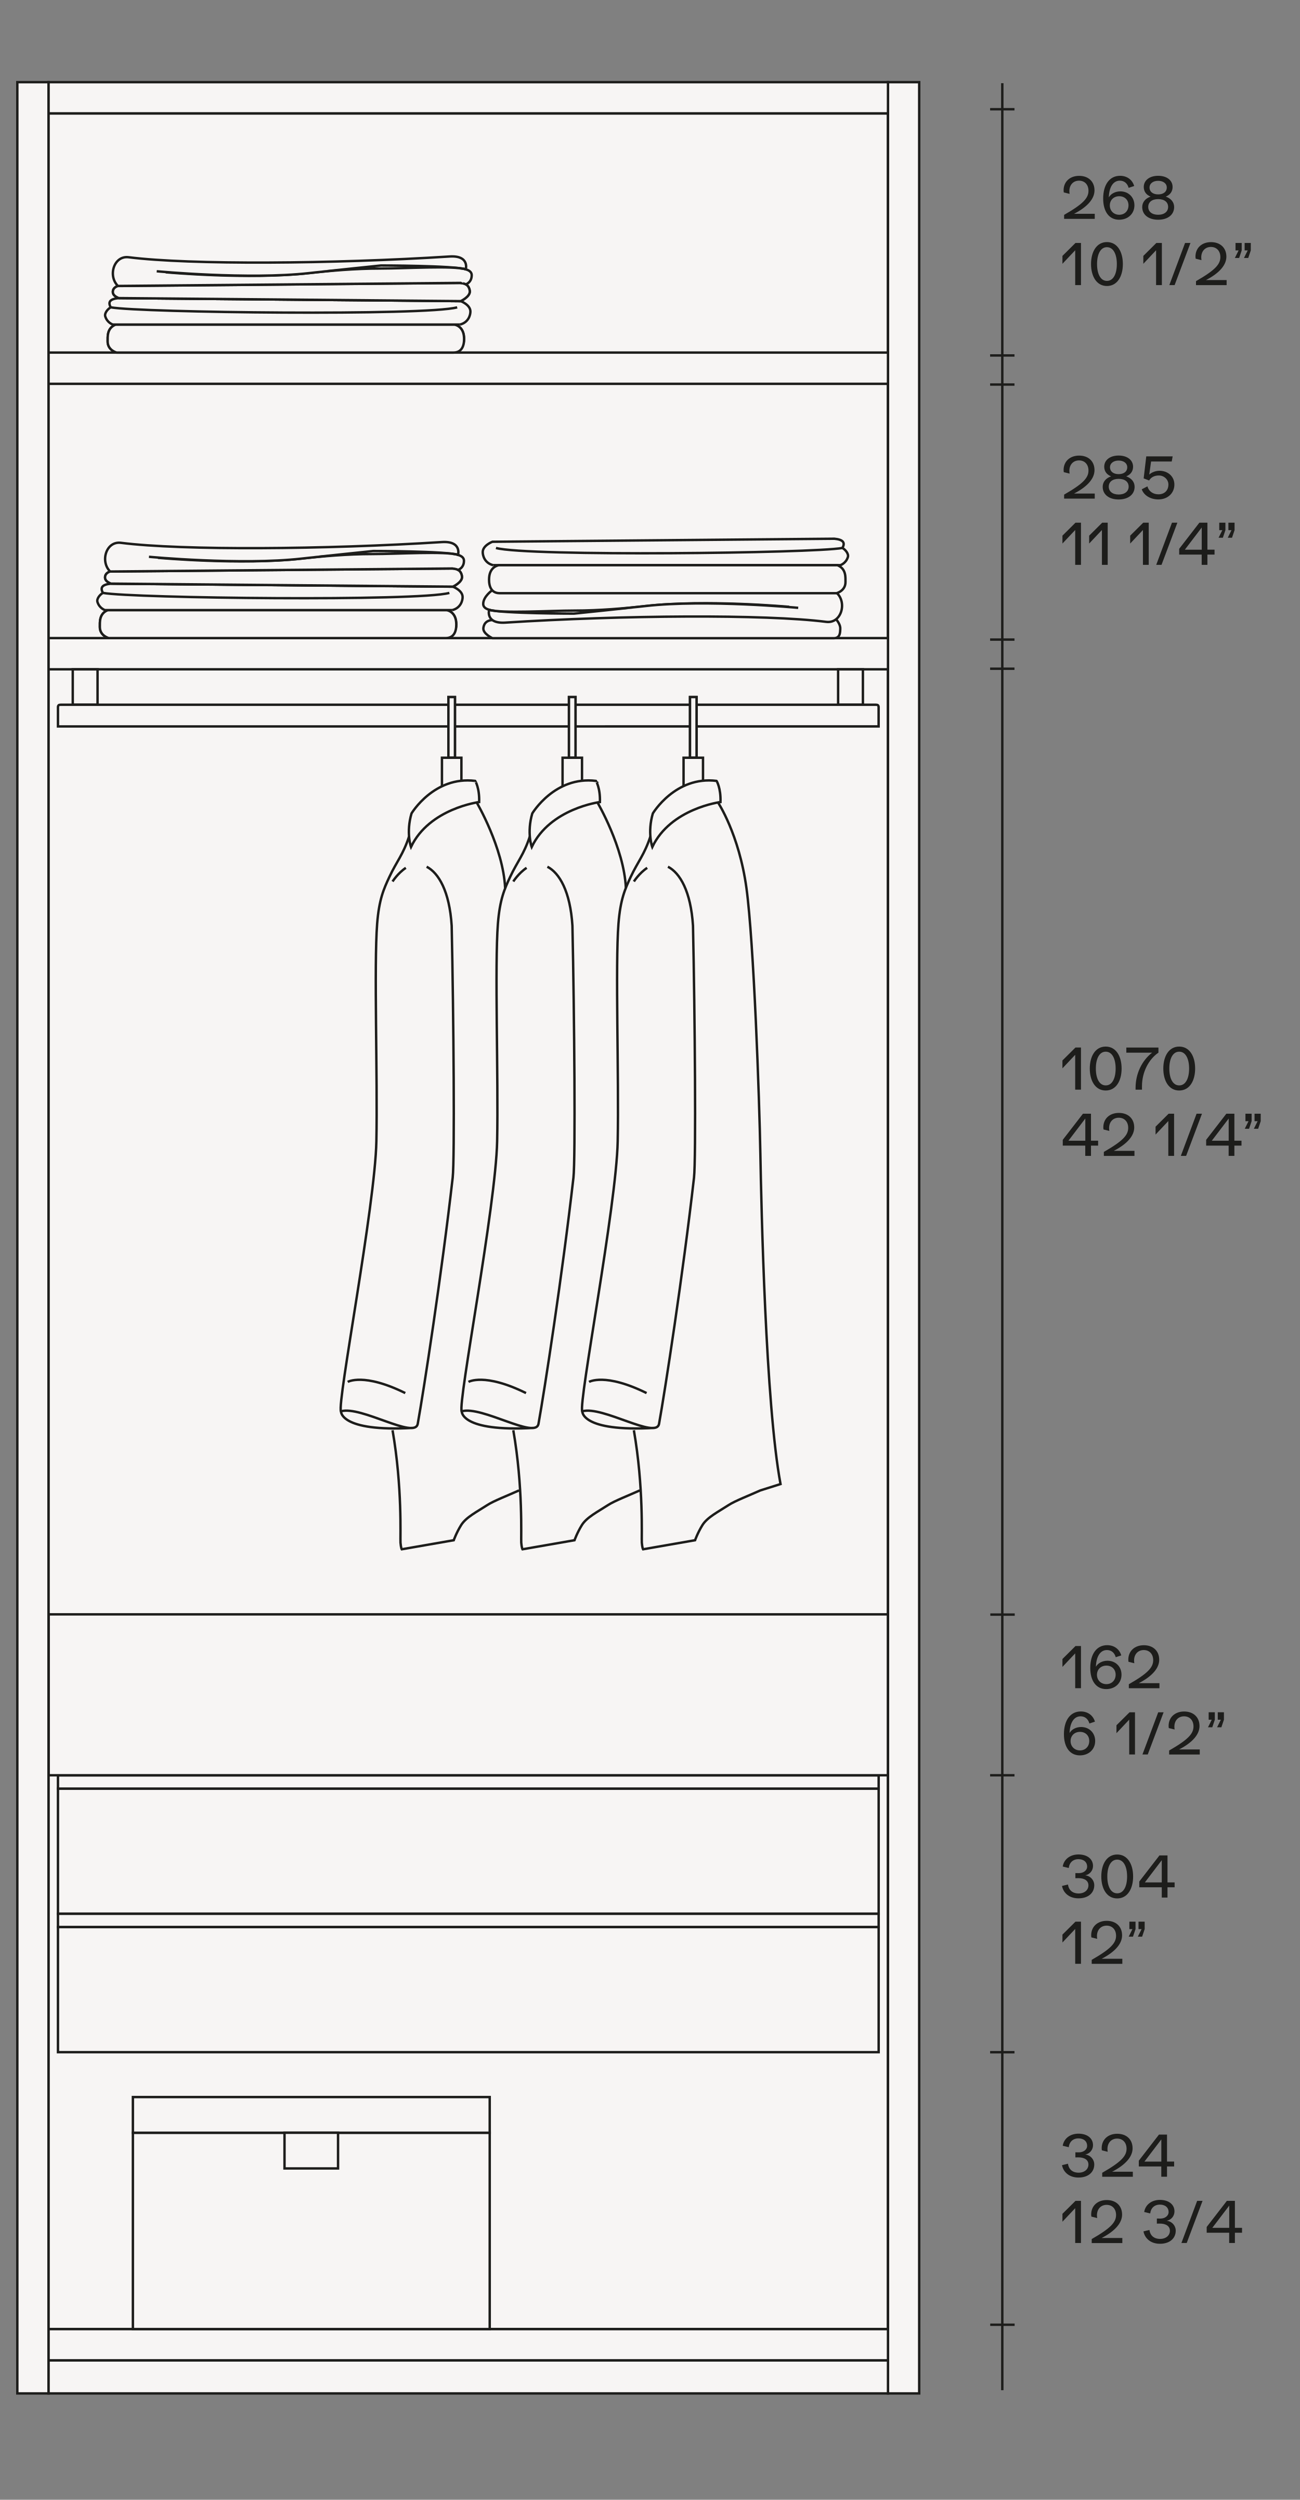 <?xml version="1.0" encoding="utf-8"?>
<!-- Generator: Adobe Illustrator 25.2.0, SVG Export Plug-In . SVG Version: 6.00 Build 0)  -->
<svg version="1.1" id="Livello_1" xmlns="http://www.w3.org/2000/svg" xmlns:xlink="http://www.w3.org/1999/xlink" x="0px" y="0px"
	 viewBox="0 0 270 519" style="enable-background:new 0 0 270 519;" xml:space="preserve">
<rect x="0" y="0" width="270" height="519" fill="#808080" stroke="none"/>
<style type="text/css">
	.st0{fill:#F7F5F4;stroke:#1A171B;stroke-width:0.5;stroke-miterlimit:10;}
	.st1{fill:#ECECED;stroke:#1A171B;stroke-width:0.5;stroke-miterlimit:10;}
	.st2{fill:#ECECED;stroke:#6F7072;stroke-width:0.16;stroke-miterlimit:10;}
	.st3{fill:none;stroke:#1A171B;stroke-width:0.5;stroke-miterlimit:10;}
	.st4{fill:none;stroke:#1A171B;stroke-width:0.4;stroke-miterlimit:10;}
	.st5{fill:#F7F5F4;stroke:#1D1D1B;stroke-width:0.5;stroke-miterlimit:10;}
	.st6{fill:none;stroke:#1A171B;stroke-width:0.5;}
	.st7{fill:none;stroke:#1D1D1B;stroke-width:0.5;stroke-miterlimit:10;}
	.st8{fill:#F7F5F4;}
	.st9{fill:#1D1D1B;}
	.st10{clip-path:url(#SVGID_2_);fill:none;stroke:#1D1D1B;stroke-width:0.5;stroke-miterlimit:10;}
	.st11{fill:none;stroke:#1D1D1B;stroke-width:0.5;}
	.st12{clip-path:url(#SVGID_4_);fill:none;stroke:#1D1D1B;stroke-width:0.5;stroke-miterlimit:10;}
	.st13{clip-path:url(#SVGID_6_);fill:none;stroke:#1D1D1B;stroke-width:0.5;stroke-miterlimit:10;}
	.st14{clip-path:url(#SVGID_8_);fill:none;stroke:#1D1D1B;stroke-width:0.5;stroke-miterlimit:10;}
	.st15{clip-path:url(#SVGID_10_);fill:none;stroke:#1D1D1B;stroke-width:0.5;stroke-miterlimit:10;}
	.st16{fill:#F7F5F4;stroke:#1D1D1B;stroke-width:2;stroke-miterlimit:10;}
	.st17{clip-path:url(#SVGID_12_);fill:none;stroke:#1D1D1B;stroke-width:0.5;stroke-miterlimit:10;}
	.st18{clip-path:url(#SVGID_14_);fill:none;stroke:#1D1D1B;stroke-width:0.5;stroke-miterlimit:10;}
	.st19{clip-path:url(#SVGID_16_);fill:none;stroke:#1D1D1B;stroke-width:0.5;stroke-miterlimit:10;}
	.st20{clip-path:url(#SVGID_18_);fill:none;stroke:#1D1D1B;stroke-width:0.5;stroke-miterlimit:10;}
	.st21{clip-path:url(#SVGID_20_);fill:none;stroke:#1D1D1B;stroke-width:0.5;stroke-miterlimit:10;}
	.st22{clip-path:url(#SVGID_22_);fill:none;stroke:#1D1D1B;stroke-width:0.5;stroke-miterlimit:10;}
	.st23{clip-path:url(#SVGID_24_);fill:none;stroke:#1D1D1B;stroke-width:0.5;stroke-miterlimit:10;}
	.st24{clip-path:url(#SVGID_26_);fill:none;stroke:#1D1D1B;stroke-width:0.5;stroke-miterlimit:10;}
	.st25{clip-path:url(#SVGID_28_);fill:none;stroke:#1D1D1B;stroke-width:0.5;stroke-miterlimit:10;}
	.st26{clip-path:url(#SVGID_30_);fill:none;stroke:#1D1D1B;stroke-width:0.5;stroke-miterlimit:10;}
	.st27{clip-path:url(#SVGID_32_);fill:none;stroke:#1D1D1B;stroke-width:0.5;stroke-miterlimit:10;}
	.st28{clip-path:url(#SVGID_34_);fill:none;stroke:#1D1D1B;stroke-width:0.5;stroke-miterlimit:10;}
	.st29{clip-path:url(#SVGID_36_);fill:none;stroke:#1D1D1B;stroke-width:0.5;stroke-miterlimit:10;}
	.st30{clip-path:url(#SVGID_38_);fill:none;stroke:#1D1D1B;stroke-width:0.5;stroke-miterlimit:10;}
	.st31{clip-path:url(#SVGID_40_);fill:none;stroke:#1D1D1B;stroke-width:0.5;stroke-miterlimit:10;}
	.st32{clip-path:url(#SVGID_42_);fill:none;stroke:#1D1D1B;stroke-width:0.5;stroke-miterlimit:10;}
	.st33{clip-path:url(#SVGID_44_);fill:none;stroke:#1D1D1B;stroke-width:0.5;stroke-miterlimit:10;}
	.st34{clip-path:url(#SVGID_46_);fill:none;stroke:#1D1D1B;stroke-width:0.5;stroke-miterlimit:10;}
	.st35{clip-path:url(#SVGID_48_);fill:none;stroke:#1D1D1B;stroke-width:0.5;stroke-miterlimit:10;}
	.st36{clip-path:url(#SVGID_50_);fill:none;stroke:#1D1D1B;stroke-width:0.5;stroke-miterlimit:10;}
	.st37{clip-path:url(#SVGID_52_);fill:none;stroke:#1D1D1B;stroke-width:0.5;stroke-miterlimit:10;}
	.st38{clip-path:url(#SVGID_54_);fill:none;stroke:#1D1D1B;stroke-width:0.5;stroke-miterlimit:10;}
	.st39{clip-path:url(#SVGID_56_);fill:none;stroke:#1D1D1B;stroke-width:0.5;stroke-miterlimit:10;}
	.st40{clip-path:url(#SVGID_58_);fill:none;stroke:#1D1D1B;stroke-width:0.5;stroke-miterlimit:10;}
	.st41{clip-path:url(#SVGID_60_);fill:none;stroke:#1D1D1B;stroke-width:0.5;stroke-miterlimit:10;}
	.st42{clip-path:url(#SVGID_62_);fill:none;stroke:#1D1D1B;stroke-width:0.5;stroke-miterlimit:10;}
	.st43{clip-path:url(#SVGID_64_);fill:none;stroke:#1D1D1B;stroke-width:0.5;stroke-miterlimit:10;}
	.st44{fill:#F7F5F4;stroke:#1D1D1B;stroke-width:0.5;}
	.st45{clip-path:url(#SVGID_66_);fill:none;stroke:#1D1D1B;stroke-width:0.5;stroke-miterlimit:10;}
	.st46{clip-path:url(#SVGID_68_);fill:none;stroke:#1D1D1B;stroke-width:0.5;stroke-miterlimit:10;}
	.st47{fill:#F7F5F4;stroke:#1D1D1B;stroke-width:0.4;stroke-miterlimit:10;}
	.st48{clip-path:url(#SVGID_70_);fill:none;stroke:#1D1D1B;stroke-width:0.5;stroke-miterlimit:10;}
	.st49{clip-path:url(#SVGID_72_);fill:none;stroke:#1D1D1B;stroke-width:0.5;stroke-miterlimit:10;}
	.st50{clip-path:url(#SVGID_74_);fill:none;stroke:#1D1D1B;stroke-width:0.5;stroke-miterlimit:10;}
	.st51{clip-path:url(#SVGID_76_);fill:none;stroke:#1D1D1B;stroke-width:0.5;stroke-miterlimit:10;}
	.st52{clip-path:url(#SVGID_78_);fill:none;stroke:#1D1D1B;stroke-width:0.5;stroke-miterlimit:10;}
	.st53{clip-path:url(#SVGID_80_);fill:none;stroke:#1D1D1B;stroke-width:0.5;stroke-miterlimit:10;}
	.st54{clip-path:url(#SVGID_82_);fill:none;stroke:#1D1D1B;stroke-width:0.5;stroke-miterlimit:10;}
	.st55{clip-path:url(#SVGID_84_);fill:none;stroke:#1D1D1B;stroke-width:0.5;stroke-miterlimit:10;}
	.st56{clip-path:url(#SVGID_86_);fill:none;stroke:#1D1D1B;stroke-width:0.5;stroke-miterlimit:10;}
	.st57{clip-path:url(#SVGID_88_);fill:none;stroke:#1D1D1B;stroke-width:0.5;stroke-miterlimit:10;}
	.st58{clip-path:url(#SVGID_90_);fill:none;stroke:#1D1D1B;stroke-width:0.5;stroke-miterlimit:10;}
	.st59{clip-path:url(#SVGID_92_);fill:none;stroke:#1D1D1B;stroke-width:0.5;stroke-miterlimit:10;}
	.st60{clip-path:url(#SVGID_94_);fill:none;stroke:#1D1D1B;stroke-width:0.5;stroke-miterlimit:10;}
	.st61{clip-path:url(#SVGID_96_);fill:none;stroke:#1D1D1B;stroke-width:0.5;stroke-miterlimit:10;}
	.st62{clip-path:url(#SVGID_98_);fill:none;stroke:#1D1D1B;stroke-width:0.5;stroke-miterlimit:10;}
	.st63{clip-path:url(#SVGID_100_);fill:none;stroke:#1D1D1B;stroke-width:0.5;stroke-miterlimit:10;}
	.st64{clip-path:url(#SVGID_102_);fill:none;stroke:#1D1D1B;stroke-width:0.5;stroke-miterlimit:10;}
	.st65{clip-path:url(#SVGID_104_);fill:none;stroke:#1D1D1B;stroke-width:0.5;stroke-miterlimit:10;}
	.st66{clip-path:url(#SVGID_106_);fill:none;stroke:#1D1D1B;stroke-width:0.5;stroke-miterlimit:10;}
	.st67{clip-path:url(#SVGID_108_);fill:none;stroke:#1D1D1B;stroke-width:0.5;stroke-miterlimit:10;}
	.st68{clip-path:url(#SVGID_110_);fill:none;stroke:#1D1D1B;stroke-width:0.5;stroke-miterlimit:10;}
	.st69{clip-path:url(#SVGID_112_);fill:none;stroke:#1D1D1B;stroke-width:0.5;stroke-miterlimit:10;}
	.st70{clip-path:url(#SVGID_114_);fill:none;stroke:#1D1D1B;stroke-width:0.5;stroke-miterlimit:10;}
	.st71{clip-path:url(#SVGID_116_);fill:none;stroke:#1D1D1B;stroke-width:0.5;stroke-miterlimit:10;}
	.st72{clip-path:url(#SVGID_118_);fill:none;stroke:#1D1D1B;stroke-width:0.5;stroke-miterlimit:10;}
	.st73{clip-path:url(#SVGID_120_);fill:none;stroke:#1D1D1B;stroke-width:0.5;stroke-miterlimit:10;}
	.st74{clip-path:url(#SVGID_122_);fill:none;stroke:#1D1D1B;stroke-width:0.5;stroke-miterlimit:10;}
	.st75{clip-path:url(#SVGID_124_);fill:none;stroke:#1D1D1B;stroke-width:0.5;stroke-miterlimit:10;}
	.st76{clip-path:url(#SVGID_126_);fill:none;stroke:#1D1D1B;stroke-width:0.5;stroke-miterlimit:10;}
	.st77{clip-path:url(#SVGID_128_);fill:none;stroke:#1D1D1B;stroke-width:0.5;stroke-miterlimit:10;}
	.st78{clip-path:url(#SVGID_130_);fill:none;stroke:#1D1D1B;stroke-width:0.5;stroke-miterlimit:10;}
	.st79{clip-path:url(#SVGID_132_);fill:none;stroke:#1D1D1B;stroke-width:0.5;stroke-miterlimit:10;}
	.st80{clip-path:url(#SVGID_134_);fill:none;stroke:#1D1D1B;stroke-width:0.5;stroke-miterlimit:10;}
	.st81{clip-path:url(#SVGID_136_);fill:none;stroke:#1D1D1B;stroke-width:0.5;stroke-miterlimit:10;}
	.st82{clip-path:url(#SVGID_138_);fill:none;stroke:#1D1D1B;stroke-width:0.5;stroke-miterlimit:10;}
	.st83{clip-path:url(#SVGID_140_);fill:none;stroke:#1D1D1B;stroke-width:0.5;stroke-miterlimit:10;}
	.st84{clip-path:url(#SVGID_142_);fill:none;stroke:#1D1D1B;stroke-width:0.5;stroke-miterlimit:10;}
	.st85{clip-path:url(#SVGID_144_);fill:none;stroke:#1D1D1B;stroke-width:0.5;stroke-miterlimit:10;}
	.st86{fill:none;stroke:#1D1D1B;stroke-width:0.5;stroke-miterlimit:3.864;}
	.st87{fill:none;stroke:#1D1D1B;stroke-width:1;stroke-miterlimit:3.864;}
	.st88{fill:none;stroke:#1D1D1B;stroke-width:0.5;stroke-miterlimit:3.864;stroke-dasharray:1.983,1.983;}
	.st89{fill:none;stroke:#1D1D1B;stroke-width:0.5;stroke-miterlimit:3.864;stroke-dasharray:2.021,2.021;}
	.st90{fill:none;stroke:#1D1D1B;stroke-width:0.5;stroke-miterlimit:3.864;stroke-dasharray:1.159,1.159;}
	.st91{fill:none;stroke:#1D1D1B;stroke-width:0.5;stroke-miterlimit:3.864;stroke-dasharray:2.05,2.05;}
	.st92{fill:none;stroke:#1D1D1B;stroke-width:0.5;stroke-miterlimit:3.864;stroke-dasharray:1.849,1.849;}
	.st93{fill:none;stroke:#1D1D1B;stroke-width:0.5;stroke-miterlimit:3.864;stroke-dasharray:2.147,2.147;}
	.st94{fill:none;stroke:#1D1D1B;stroke-width:0.5;stroke-miterlimit:3.864;stroke-dasharray:1.982,1.982;}
	.st95{fill:none;stroke:#1D1D1B;stroke-width:0.5;stroke-miterlimit:3.864;stroke-dasharray:2.05,2.05;}
	.st96{fill:none;stroke:#1D1D1B;stroke-width:0.5;stroke-miterlimit:3.864;stroke-dasharray:1.943,1.943;}
	.st97{fill:none;stroke:#1D1D1B;stroke-width:0.4;stroke-miterlimit:3.864;}
	.st98{fill:none;stroke:#1D1D1B;stroke-width:0.5;stroke-miterlimit:3.864;stroke-dasharray:1.981,1.981;}
	.st99{fill:none;stroke:#1D1D1B;stroke-width:0.5;stroke-miterlimit:3.864;stroke-dasharray:2.238,2.238;}
	.st100{fill:none;stroke:#1D1D1B;stroke-width:0.5;stroke-miterlimit:3.864;stroke-dasharray:1.837,1.837;}
	.st101{fill:none;stroke:#1D1D1B;stroke-width:0.5;stroke-miterlimit:3.864;stroke-dasharray:1.984,1.984;}
	.st102{fill:none;stroke:#1D1D1B;stroke-width:0.5;stroke-miterlimit:3.864;stroke-dasharray:1.159,1.159;}
	.st103{fill:none;stroke:#1D1D1B;stroke-width:0.5;stroke-miterlimit:3.864;stroke-dasharray:1.985,1.985;}
	.st104{fill:none;stroke:#1D1D1B;stroke-width:1.5;stroke-miterlimit:10;}
	.st105{fill:#1D1D1B;stroke:#1D1D1B;stroke-width:1.5;stroke-miterlimit:10;}
	.st106{fill:#FFFFFF;stroke:#1D1D1B;stroke-width:0.5;stroke-miterlimit:10;}
</style>
<g>
	<rect x="3.6" y="17.06" class="st5" width="6.48" height="479.86"/>
	<rect x="10.09" y="23.54" class="st5" width="174.34" height="460.02"/>
	<rect x="184.43" y="17.06" class="st5" width="6.48" height="479.86"/>
	<rect x="10.09" y="17.06" class="st5" width="174.34" height="6.48"/>
	<rect x="10.09" y="132.48" class="st5" width="174.34" height="6.48"/>
	<rect x="10.09" y="73.2" class="st5" width="174.34" height="6.49"/>
	<rect x="10.09" y="490.06" class="st5" width="174.34" height="6.86"/>
	<rect x="10.09" y="483.57" class="st5" width="174.34" height="6.48"/>
	<g>
		<g>
			<path class="st9" d="M224.51,217.48v8.75h-1.2V219l-2.65,2.81v-1.64l2.71-2.69H224.51z"/>
			<path class="st9" d="M226.34,221.85c0-2.53,1.14-4.56,3.3-4.56c2.17,0,3.31,2.03,3.31,4.56c0,2.53-1.14,4.56-3.31,4.56
				C227.48,226.41,226.34,224.38,226.34,221.85z M231.71,221.85c0-2.01-0.71-3.5-2.06-3.5c-1.35,0-2.05,1.49-2.05,3.5
				c0,2.02,0.7,3.5,2.05,3.5C231,225.36,231.71,223.87,231.71,221.85z"/>
			<path class="st9" d="M240.6,217.48v1.07c-2.04,1.39-3.42,4.07-3.42,6.96v0.73h-1.33v-0.38c0-2.91,1.29-5.65,3.43-7.3h-5.35v-1.07
				H240.6z"/>
			<path class="st9" d="M241.61,221.85c0-2.53,1.14-4.56,3.3-4.56c2.17,0,3.31,2.03,3.31,4.56c0,2.53-1.14,4.56-3.31,4.56
				C242.75,226.41,241.61,224.38,241.61,221.85z M246.97,221.85c0-2.01-0.71-3.5-2.06-3.5c-1.35,0-2.05,1.49-2.05,3.5
				c0,2.02,0.7,3.5,2.05,3.5C246.26,225.36,246.97,223.87,246.97,221.85z"/>
		</g>
		<g>
			<path class="st9" d="M228.07,236.83v1.02h-1.48v2.13h-1.19v-2.13h-4.67v-1.2l4.19-5.42h1.67v5.6H228.07z M225.41,232.23
				l-3.51,4.61h3.51V232.23z"/>
			<path class="st9" d="M235.62,238.93v1.06h-6.36v-0.83c3.93-2.25,5.06-3.48,5.06-4.99c0-1.27-0.78-2.11-1.96-2.11
				c-1.2,0-2.01,0.88-2.01,2.16c0,0.18,0.02,0.38,0.05,0.58l-1.21-0.3c-0.02-0.14-0.04-0.3-0.04-0.44c0-1.79,1.31-3,3.23-3
				c1.93,0,3.19,1.19,3.19,3.02c0,1.68-1.37,3.38-4.25,4.86H235.62z"/>
			<path class="st9" d="M243.85,231.23v8.75h-1.2v-7.23l-2.65,2.81v-1.64l2.71-2.69H243.85z"/>
			<path class="st9" d="M248.52,231.23h1.12l-3.29,8.75h-1.1L248.52,231.23z"/>
			<path class="st9" d="M257.85,236.83v1.02h-1.48v2.13h-1.19v-2.13h-4.67v-1.2l4.19-5.42h1.67v5.6H257.85z M255.19,232.23
				l-3.51,4.61h3.51V232.23z"/>
			<path class="st9" d="M259.31,232.78h-0.64v-1.55h1.28v1.55l-0.53,1.57h-0.89L259.31,232.78z M261.2,232.78h-0.64v-1.55h1.28v1.55
				l-0.53,1.57h-0.89L261.2,232.78z"/>
		</g>
		<g>
			<path class="st9" d="M220.57,391.56l1.24-0.3c0.16,1.18,0.96,1.86,2.22,1.86c1.19,0,2.03-0.7,2.03-1.69
				c0-0.94-0.78-1.49-2.09-1.49c-0.32,0-0.48,0-0.62,0.01v-1.06c0.3,0.01,0.48,0.01,0.73,0.01c0.97,0,1.71-0.58,1.71-1.35
				c0-0.95-0.71-1.55-1.81-1.55c-1.13,0-1.88,0.71-2.01,1.83l-1.25-0.3c0.24-1.51,1.54-2.51,3.27-2.51c1.82,0,3.02,0.95,3.02,2.39
				c0,0.94-0.65,1.75-1.57,1.93v0.02c1.03,0.12,1.83,1.01,1.83,2.05c0,1.63-1.29,2.72-3.25,2.72
				C222.22,394.15,220.87,393.13,220.57,391.56z"/>
			<path class="st9" d="M228.73,389.59c0-2.53,1.14-4.56,3.3-4.56c2.17,0,3.31,2.03,3.31,4.56c0,2.53-1.14,4.56-3.31,4.56
				C229.87,394.15,228.73,392.12,228.73,389.59z M234.09,389.59c0-2.01-0.71-3.5-2.06-3.5c-1.35,0-2.05,1.49-2.05,3.5
				c0,2.02,0.7,3.5,2.05,3.5C233.39,393.1,234.09,391.61,234.09,389.59z"/>
			<path class="st9" d="M243.96,390.82v1.02h-1.48v2.13h-1.19v-2.13h-4.67v-1.2l4.19-5.42h1.67v5.6H243.96z M241.29,386.21
				l-3.51,4.61h3.51V386.21z"/>
		</g>
		<g>
			<path class="st9" d="M224.51,398.97v8.75h-1.2v-7.23l-2.65,2.81v-1.64l2.71-2.69H224.51z"/>
			<path class="st9" d="M233.1,406.67v1.06h-6.36v-0.83c3.93-2.25,5.06-3.48,5.06-4.99c0-1.27-0.78-2.11-1.96-2.11
				c-1.2,0-2.01,0.88-2.01,2.16c0,0.18,0.02,0.38,0.05,0.58l-1.21-0.3c-0.02-0.14-0.04-0.3-0.04-0.44c0-1.79,1.31-3,3.23-3
				c1.93,0,3.19,1.19,3.19,3.02c0,1.68-1.37,3.38-4.25,4.86H233.1z"/>
			<path class="st9" d="M235.2,400.52h-0.64v-1.55h1.28v1.55l-0.53,1.57h-0.89L235.2,400.52z M237.1,400.52h-0.64v-1.55h1.28v1.55
				l-0.53,1.57h-0.89L237.1,400.52z"/>
		</g>
		<g>
			<path class="st9" d="M220.57,449.53l1.24-0.3c0.16,1.18,0.96,1.86,2.22,1.86c1.19,0,2.03-0.7,2.03-1.69
				c0-0.94-0.78-1.49-2.09-1.49c-0.32,0-0.48,0-0.62,0.01v-1.06c0.3,0.01,0.48,0.01,0.73,0.01c0.97,0,1.71-0.58,1.71-1.35
				c0-0.95-0.71-1.55-1.81-1.55c-1.13,0-1.88,0.71-2.01,1.83l-1.25-0.3c0.24-1.51,1.54-2.51,3.27-2.51c1.82,0,3.02,0.95,3.02,2.39
				c0,0.94-0.65,1.75-1.57,1.93v0.02c1.03,0.12,1.83,1.01,1.83,2.05c0,1.63-1.29,2.72-3.25,2.72
				C222.22,452.12,220.87,451.1,220.57,449.53z"/>
			<path class="st9" d="M235.28,450.88v1.06h-6.36v-0.83c3.93-2.25,5.06-3.48,5.06-4.99c0-1.27-0.78-2.11-1.96-2.11
				c-1.2,0-2.01,0.88-2.01,2.16c0,0.18,0.02,0.38,0.05,0.58l-1.21-0.3c-0.02-0.14-0.04-0.3-0.04-0.44c0-1.79,1.31-3,3.23-3
				c1.93,0,3.19,1.19,3.19,3.02c0,1.68-1.37,3.38-4.25,4.86H235.28z"/>
			<path class="st9" d="M243.86,448.78v1.02h-1.48v2.13h-1.19v-2.13h-4.67v-1.2l4.19-5.42h1.67v5.6H243.86z M241.2,444.18
				l-3.51,4.61h3.51V444.18z"/>
		</g>
		<g>
			<path class="st9" d="M224.51,456.94v8.75h-1.2v-7.23l-2.65,2.81v-1.64l2.71-2.69H224.51z"/>
			<path class="st9" d="M233.1,464.64v1.06h-6.36v-0.83c3.93-2.25,5.06-3.48,5.06-4.99c0-1.27-0.78-2.11-1.96-2.11
				c-1.2,0-2.01,0.88-2.01,2.16c0,0.18,0.02,0.38,0.05,0.58l-1.21-0.3c-0.02-0.14-0.04-0.3-0.04-0.44c0-1.79,1.31-3,3.23-3
				c1.93,0,3.19,1.19,3.19,3.02c0,1.68-1.37,3.38-4.25,4.86H233.1z"/>
			<path class="st9" d="M237.49,463.28l1.24-0.3c0.16,1.18,0.96,1.86,2.22,1.86c1.19,0,2.03-0.7,2.03-1.69
				c0-0.94-0.78-1.49-2.09-1.49c-0.32,0-0.48,0-0.62,0.01v-1.06c0.3,0.01,0.48,0.01,0.73,0.01c0.97,0,1.71-0.58,1.71-1.35
				c0-0.95-0.71-1.55-1.81-1.55c-1.13,0-1.88,0.71-2.01,1.83l-1.25-0.3c0.24-1.51,1.54-2.51,3.27-2.51c1.82,0,3.02,0.95,3.02,2.39
				c0,0.94-0.65,1.75-1.57,1.93v0.02c1.03,0.12,1.83,1.01,1.83,2.05c0,1.63-1.29,2.72-3.25,2.72
				C239.14,465.87,237.79,464.85,237.49,463.28z"/>
			<path class="st9" d="M248.64,456.94h1.12l-3.29,8.75h-1.1L248.64,456.94z"/>
			<path class="st9" d="M257.96,462.54v1.02h-1.48v2.13h-1.19v-2.13h-4.67v-1.2l4.19-5.42h1.67v5.6H257.96z M255.3,457.93
				l-3.51,4.61h3.51V457.93z"/>
		</g>
		<g>
			<path class="st9" d="M227.37,44.38v1.06h-6.36v-0.83c3.93-2.25,5.06-3.48,5.06-4.99c0-1.27-0.78-2.11-1.96-2.11
				c-1.2,0-2.01,0.88-2.01,2.16c0,0.18,0.02,0.38,0.05,0.58l-1.21-0.3c-0.02-0.14-0.04-0.3-0.04-0.44c0-1.79,1.31-3,3.23-3
				c1.93,0,3.19,1.19,3.19,3.02c0,1.68-1.37,3.38-4.25,4.86H227.37z"/>
			<path class="st9" d="M235.61,42.63c0,1.74-1.33,2.99-3.18,2.99c-2.1,0-3.31-1.73-3.31-4.39c0-2.89,1.33-4.73,3.51-4.73
				c1.43,0,2.54,0.8,2.93,2.12l-1.15,0.38c-0.26-0.95-0.94-1.49-1.83-1.49c-1.38,0-2.22,1.33-2.29,3.47
				c0.41-0.74,1.34-1.25,2.41-1.25C234.38,39.74,235.61,40.95,235.61,42.63z M234.38,42.63c0-1.12-0.79-1.89-1.92-1.89
				c-1.14,0-1.96,0.79-1.96,1.91c0,1.12,0.83,1.94,1.96,1.94C233.59,44.59,234.38,43.77,234.38,42.63z"/>
			<path class="st9" d="M243.86,42.99c0,1.59-1.31,2.63-3.32,2.63c-2,0-3.31-1.03-3.31-2.63c0-1.01,0.66-1.8,1.74-2.17
				c-0.9-0.36-1.42-1.06-1.42-2c0-1.38,1.2-2.32,2.99-2.32c1.8,0,3,0.94,3,2.32c0,0.95-0.52,1.64-1.42,2
				C243.2,41.19,243.86,41.98,243.86,42.99z M242.61,42.96c0-1.01-0.79-1.62-2.07-1.62c-1.27,0-2.06,0.61-2.06,1.62
				c0,1,0.8,1.63,2.06,1.63C241.8,44.59,242.61,43.95,242.61,42.96z M238.75,38.93c0,0.88,0.7,1.43,1.79,1.43
				c1.1,0,1.79-0.55,1.79-1.43c0-0.83-0.73-1.39-1.79-1.39S238.75,38.1,238.75,38.93z"/>
		</g>
		<g>
			<path class="st9" d="M224.51,50.44v8.75h-1.2v-7.23l-2.65,2.81v-1.64l2.71-2.69H224.51z"/>
			<path class="st9" d="M226.6,54.82c0-2.53,1.14-4.56,3.3-4.56c2.17,0,3.31,2.03,3.31,4.56c0,2.53-1.14,4.56-3.31,4.56
				C227.74,59.38,226.6,57.35,226.6,54.82z M231.96,54.82c0-2.01-0.71-3.5-2.06-3.5c-1.35,0-2.05,1.49-2.05,3.5
				c0,2.02,0.7,3.5,2.05,3.5C231.25,58.32,231.96,56.83,231.96,54.82z"/>
			<path class="st9" d="M241.31,50.44v8.75h-1.2v-7.23l-2.65,2.81v-1.64l2.71-2.69H241.31z"/>
			<path class="st9" d="M246.13,50.44h1.12l-3.29,8.75h-1.1L246.13,50.44z"/>
			<path class="st9" d="M254.76,58.14v1.06h-6.36v-0.83c3.93-2.25,5.06-3.48,5.06-4.99c0-1.27-0.78-2.11-1.96-2.11
				c-1.2,0-2.01,0.88-2.01,2.16c0,0.18,0.02,0.38,0.05,0.58l-1.21-0.3c-0.02-0.14-0.04-0.3-0.04-0.44c0-1.79,1.31-3,3.23-3
				c1.93,0,3.19,1.19,3.19,3.02c0,1.68-1.37,3.38-4.25,4.86H254.76z"/>
			<path class="st9" d="M257.25,51.99h-0.64v-1.55h1.28v1.55l-0.53,1.57h-0.89L257.25,51.99z M259.14,51.99h-0.64v-1.55h1.28v1.55
				l-0.53,1.57h-0.89L259.14,51.99z"/>
		</g>
		<g>
			<path class="st9" d="M227.37,102.46v1.06h-6.36v-0.83c3.93-2.25,5.06-3.48,5.06-4.99c0-1.27-0.78-2.11-1.96-2.11
				c-1.2,0-2.01,0.88-2.01,2.16c0,0.18,0.02,0.38,0.05,0.58l-1.21-0.3c-0.02-0.14-0.04-0.3-0.04-0.44c0-1.79,1.31-3,3.23-3
				c1.93,0,3.19,1.19,3.19,3.02c0,1.68-1.37,3.38-4.25,4.86H227.37z"/>
			<path class="st9" d="M235.65,101.07c0,1.59-1.31,2.63-3.32,2.63c-2,0-3.31-1.03-3.31-2.63c0-1.01,0.66-1.8,1.74-2.17
				c-0.9-0.36-1.42-1.06-1.42-2c0-1.38,1.2-2.32,2.99-2.32c1.8,0,3,0.94,3,2.32c0,0.95-0.52,1.64-1.42,2
				C234.99,99.27,235.65,100.06,235.65,101.07z M234.41,101.04c0-1.01-0.79-1.62-2.07-1.62c-1.27,0-2.06,0.61-2.06,1.62
				c0,1,0.8,1.63,2.06,1.63C233.59,102.67,234.41,102.03,234.41,101.04z M230.54,97.01c0,0.88,0.7,1.43,1.79,1.43
				c1.1,0,1.79-0.55,1.79-1.43c0-0.83-0.73-1.39-1.79-1.39S230.54,96.18,230.54,97.01z"/>
			<path class="st9" d="M243.91,100.6c0,1.81-1.4,3.09-3.33,3.09c-1.63,0-3-0.83-3.45-2.1l1.18-0.61c0.28,1.02,1.16,1.65,2.29,1.65
				c1.25,0,2.07-0.8,2.07-2.04c0-1.03-0.9-1.87-1.98-1.87c-0.92,0-1.62,0.36-2.03,1.04l-1.13-0.44l0.54-4.57h5.48l-0.19,1.07h-4.29
				l-0.38,2.71c0.5-0.47,1.34-0.79,2.13-0.79C242.6,97.75,243.91,98.95,243.91,100.6z"/>
		</g>
		<g>
			<path class="st9" d="M224.51,108.52v8.75h-1.2v-7.23l-2.65,2.81v-1.64l2.71-2.69H224.51z"/>
			<path class="st9" d="M230.06,108.52v8.75h-1.2v-7.23l-2.65,2.81v-1.64l2.71-2.69H230.06z"/>
			<path class="st9" d="M238.58,108.52v8.75h-1.2v-7.23l-2.65,2.81v-1.64l2.71-2.69H238.58z"/>
			<path class="st9" d="M243.41,108.52h1.12l-3.29,8.75h-1.1L243.41,108.52z"/>
			<path class="st9" d="M252.25,114.12v1.02h-1.48v2.13h-1.19v-2.13h-4.67v-1.2l4.19-5.42h1.67v5.6H252.25z M249.59,109.52
				l-3.51,4.61h3.51V109.52z"/>
			<path class="st9" d="M253.87,110.07h-0.64v-1.55h1.28v1.55l-0.53,1.57h-0.89L253.87,110.07z M255.77,110.07h-0.64v-1.55h1.28
				v1.55l-0.53,1.57H255L255.77,110.07z"/>
		</g>
		<g>
			<defs>
				<rect id="SVGID_45_" x="204.66" y="10.85" width="70.75" height="485.4"/>
			</defs>
			<clipPath id="SVGID_2_">
				<use xlink:href="#SVGID_45_"  style="overflow:visible;"/>
			</clipPath>
			<line class="st10" x1="208.17" y1="17.27" x2="208.17" y2="496.25"/>
		</g>
		<line class="st11" x1="205.64" y1="426.08" x2="210.7" y2="426.08"/>
		<line class="st11" x1="205.64" y1="132.79" x2="210.7" y2="132.79"/>
		<line class="st11" x1="205.64" y1="138.84" x2="210.7" y2="138.84"/>
		<line class="st11" x1="205.64" y1="73.8" x2="210.7" y2="73.8"/>
		<line class="st11" x1="205.64" y1="79.84" x2="210.7" y2="79.84"/>
		<line class="st11" x1="205.66" y1="482.66" x2="210.73" y2="482.66"/>
		<line class="st11" x1="205.64" y1="22.68" x2="210.7" y2="22.68"/>
	</g>
	<g>
		<g>
			<rect x="15.11" y="138.97" class="st5" width="5.15" height="7.35"/>
		</g>
		<g>
			<rect x="174.07" y="138.97" class="st5" width="5.15" height="7.35"/>
		</g>
		<path class="st5" d="M182.48,150.82v-4.1c0,0-0.03-0.27-0.22-0.35c0,0-0.14-0.05-0.32-0.05H12.58c-0.18,0-0.32,0.05-0.32,0.05
			c-0.19,0.08-0.22,0.35-0.22,0.35v4.1H182.48z"/>
	</g>
	<g>
		<g>
			<rect x="12.04" y="371.34" class="st5" width="170.45" height="25.99"/>
			<rect x="12.04" y="368.6" class="st5" width="170.45" height="2.75"/>
		</g>
		<g>
			<rect x="12.04" y="400.08" class="st5" width="170.45" height="25.99"/>
			<rect x="12.04" y="397.34" class="st5" width="170.45" height="2.74"/>
		</g>
	</g>
	<rect x="10.11" y="335.17" class="st5" width="174.3" height="33.41"/>
	<line class="st11" x1="205.68" y1="335.22" x2="210.75" y2="335.22"/>
	<line class="st11" x1="205.64" y1="368.58" x2="210.7" y2="368.58"/>
	<g>
		<path class="st9" d="M224.51,341.75v8.75h-1.2v-7.23l-2.65,2.81v-1.64l2.71-2.69H224.51z"/>
		<path class="st9" d="M232.93,347.7c0,1.74-1.33,2.99-3.18,2.99c-2.1,0-3.31-1.73-3.31-4.39c0-2.89,1.33-4.73,3.51-4.73
			c1.43,0,2.54,0.8,2.93,2.12l-1.15,0.38c-0.26-0.95-0.93-1.49-1.83-1.49c-1.38,0-2.22,1.33-2.29,3.47
			c0.41-0.74,1.34-1.25,2.41-1.25C231.71,344.81,232.93,346.02,232.93,347.7z M231.71,347.7c0-1.12-0.79-1.89-1.92-1.89
			c-1.14,0-1.96,0.79-1.96,1.91c0,1.12,0.83,1.94,1.96,1.94C230.91,349.66,231.71,348.84,231.71,347.7z"/>
		<path class="st9" d="M240.81,349.45v1.06h-6.36v-0.83c3.93-2.25,5.06-3.48,5.06-4.99c0-1.27-0.78-2.11-1.96-2.11
			c-1.2,0-2.01,0.88-2.01,2.16c0,0.18,0.02,0.38,0.05,0.58l-1.21-0.3c-0.02-0.14-0.04-0.3-0.04-0.44c0-1.79,1.31-3,3.23-3
			c1.93,0,3.19,1.19,3.19,3.02c0,1.68-1.37,3.38-4.25,4.86H240.81z"/>
	</g>
	<g>
		<path class="st9" d="M227.46,361.46c0,1.74-1.33,2.99-3.18,2.99c-2.1,0-3.31-1.73-3.31-4.39c0-2.89,1.33-4.73,3.51-4.73
			c1.43,0,2.54,0.8,2.93,2.12l-1.15,0.38c-0.26-0.95-0.94-1.49-1.83-1.49c-1.38,0-2.22,1.33-2.29,3.47
			c0.41-0.74,1.34-1.25,2.41-1.25C226.23,358.57,227.46,359.78,227.46,361.46z M226.23,361.46c0-1.12-0.79-1.89-1.92-1.89
			c-1.14,0-1.96,0.79-1.96,1.91c0,1.12,0.83,1.94,1.96,1.94C225.44,363.41,226.23,362.6,226.23,361.46z"/>
		<path class="st9" d="M235.73,355.51v8.75h-1.2v-7.23l-2.65,2.81v-1.64l2.71-2.69H235.73z"/>
		<path class="st9" d="M240.55,355.51h1.12l-3.29,8.75h-1.1L240.55,355.51z"/>
		<path class="st9" d="M249.18,363.21v1.06h-6.36v-0.83c3.93-2.25,5.06-3.48,5.06-4.99c0-1.27-0.78-2.11-1.96-2.11
			c-1.2,0-2.01,0.88-2.01,2.16c0,0.18,0.02,0.38,0.05,0.58l-1.21-0.3c-0.02-0.14-0.04-0.3-0.04-0.44c0-1.79,1.31-3,3.23-3
			c1.93,0,3.19,1.19,3.19,3.02c0,1.68-1.37,3.38-4.25,4.86H249.18z"/>
		<path class="st9" d="M251.67,357.05h-0.64v-1.55h1.28v1.55l-0.53,1.57h-0.89L251.67,357.05z M253.56,357.05h-0.64v-1.55h1.28v1.55
			l-0.53,1.57h-0.89L253.56,357.05z"/>
	</g>
	<g>
		<rect x="93.13" y="144.73" class="st5" width="1.36" height="12.59"/>
		<rect x="93.13" y="144.72" class="st5" width="1.36" height="12.59"/>
		<polyline class="st5" points="95.83,162.03 95.83,157.32 91.79,157.32 91.79,163.24 		"/>
		<g>
			<path class="st5" d="M107.8,309.44c-2.26,1.02-5.28,2.18-6.59,3.04c-2.13,1.38-4.44,2.54-5.44,4.16c-1,1.62-1.53,3.14-1.53,3.14
				l-10.8,1.88c0,0-0.17-0.26-0.26-1.38c-0.08-1.13,0.41-11.47-1.65-23.33"/>
			<path class="st5" d="M99,166.6c0,0,5.52,9.36,5.91,17.77"/>
			<path class="st5" d="M70.81,293.02c-0.81-1.84,7.09-42.59,7.36-56.06c0.27-13.47-0.52-36.36,0.16-45.18
				c0.4-5.08,1.38-7.22,2.53-9.69c1.56-3.33,2.84-4.58,4.11-8.45"/>
			<path class="st5" d="M72.22,286.91c0,0,3.31-1.95,11.95,2.32"/>
			<path class="st5" d="M88.61,179.95c2.48,1.28,4.75,5.08,5.2,12.26h0c0.4,18.67,0.64,48.45,0.21,52.29
				c-2.3,20.13-6,44.12-7.26,51.11c-0.59,3.28-11.74-3.78-15.94-2.6c0,0-0.3,4.32,14.95,3.45"/>
			<path class="st5" d="M81.53,183.02c0,0,1.09-1.73,2.76-2.84"/>
			<path class="st5" d="M99.52,166.52c0,0-10.34,1.31-14.16,9.33c0,0-1.06-2.99,0.11-6.97c0,0,4.68-7.82,13.23-6.75
				C98.7,162.13,99.61,163.59,99.52,166.52z"/>
		</g>
		<rect x="118.17" y="144.73" class="st5" width="1.36" height="12.59"/>
		<rect x="118.17" y="144.72" class="st5" width="1.36" height="12.59"/>
		<polyline class="st5" points="120.88,162.03 120.88,157.32 116.84,157.32 116.84,163.24 		"/>
		<rect x="143.31" y="144.73" class="st5" width="1.36" height="12.59"/>
		<rect x="143.31" y="144.72" class="st5" width="1.36" height="12.59"/>
		<polyline class="st5" points="146.01,162.03 146.01,157.32 141.97,157.32 141.97,163.24 		"/>
		<g>
			<path class="st5" d="M132.88,309.44c-2.26,1.02-5.28,2.18-6.59,3.04c-2.13,1.38-4.44,2.54-5.44,4.16c-1,1.62-1.53,3.14-1.53,3.14
				l-10.8,1.88c0,0-0.17-0.26-0.26-1.38c-0.08-1.13,0.41-11.47-1.65-23.33"/>
			<path class="st5" d="M124.08,166.6c0,0,5.52,9.36,5.91,17.77"/>
			<path class="st5" d="M95.89,293.02c-0.81-1.84,7.09-42.59,7.36-56.06s-0.52-36.36,0.16-45.18c0.4-5.08,1.38-7.22,2.53-9.69
				c1.56-3.33,2.84-4.58,4.11-8.45"/>
			<path class="st5" d="M97.3,286.91c0,0,3.31-1.95,11.95,2.32"/>
			<path class="st5" d="M113.69,179.95c2.48,1.28,4.75,5.08,5.2,12.26h0c0.4,18.67,0.64,48.45,0.21,52.29
				c-2.3,20.13-6,44.12-7.26,51.11c-0.59,3.28-11.74-3.78-15.94-2.6c0,0-0.3,4.32,14.95,3.45"/>
			<path class="st5" d="M106.61,183.02c0,0,1.09-1.73,2.76-2.84"/>
			<path class="st5" d="M124.6,166.52c0,0-10.34,1.31-14.16,9.33c0,0-1.06-2.99,0.11-6.97c0,0,4.68-7.82,13.23-6.75
				C123.78,162.13,124.69,163.59,124.6,166.52z"/>
		</g>
		<g>
			<path class="st5" d="M149.12,166.6c0,0,4.37,6.55,5.91,17.77s2.69,43.98,2.89,55.11s1.09,52.05,4.19,68.64l-4.19,1.32
				c-2.26,1.02-5.28,2.18-6.59,3.04c-2.13,1.38-4.44,2.54-5.44,4.16c-1,1.62-1.53,3.14-1.53,3.14l-10.8,1.88
				c0,0-0.17-0.26-0.26-1.38c-0.08-1.13,0.41-11.47-1.65-23.33"/>
			<path class="st5" d="M120.93,293.02c-0.81-1.84,7.09-42.59,7.36-56.06s-0.52-36.36,0.16-45.18c0.4-5.08,1.38-7.22,2.53-9.69
				c1.56-3.33,2.84-4.58,4.11-8.45"/>
			<path class="st5" d="M122.34,286.91c0,0,3.31-1.95,11.95,2.32"/>
			<path class="st5" d="M138.73,179.95c2.48,1.28,4.75,5.08,5.2,12.26h0c0.4,18.67,0.64,48.45,0.21,52.29
				c-2.3,20.13-6,44.12-7.26,51.11c-0.59,3.28-11.74-3.78-15.94-2.6c0,0-0.3,4.32,14.95,3.45"/>
			<path class="st5" d="M131.66,183.02c0,0,1.09-1.73,2.76-2.84"/>
			<path class="st5" d="M149.64,166.52c0,0-10.34,1.31-14.16,9.33c0,0-1.06-2.99,0.11-6.97c0,0,4.68-7.82,13.23-6.75
				C148.83,162.13,149.74,163.59,149.64,166.52z"/>
		</g>
	</g>
	<g>
		<path class="st5" d="M173.28,132.5l-71.01,0c0,0-1.98-0.93-1.88-2.07c0.05-0.55,0.34-1.7,2.05-1.7l69.6-1.73
			c0,0,2.6,1.95,2.48,3.59C174.48,131.2,174.55,132.43,173.28,132.5z"/>
		<g>
			<path class="st5" d="M92.57,132.48H22.6c0,0-1.89-0.47-1.86-2.35c0.02-0.88-0.2-2.7,1.66-3.46h70.35c0,0,1.84,0.23,2,2.59
				C94.82,130.2,94.76,131.68,92.57,132.48"/>
			<path class="st5" d="M92.57,132.48H22.6c0,0-1.89-0.47-1.86-2.35c0.02-0.88-0.2-2.7,1.66-3.46h70.35c0,0,1.84,0.23,2,2.59
				C94.82,130.2,94.77,132.48,92.57,132.48"/>
			<path class="st5" d="M21.38,123.1c-0.63-1.12-0.16-1.74,1.66-1.92l71.03,0.63c0,0,1.98,0.74,2.01,2.12
				c0.02,0.74-0.39,2.33-2.2,2.75"/>
			<path class="st5" d="M23.04,121.17l71.03,0.63c0,0,1.98-0.93,1.88-2.07c-0.05-0.55-0.34-1.7-2.05-1.7l-71.03,0.63
				c0,0-1.06,0.27-1.05,1.23C21.82,120.31,22.05,120.76,23.04,121.17"/>
			<path class="st5" d="M23.04,121.17l71.03,0.63c0,0,1.98-0.93,1.88-2.07c-0.05-0.55-0.34-1.7-2.05-1.7l-71.03,0.63
				c0,0-1.06,0.27-1.05,1.23C21.82,120.31,22.05,120.76,23.04,121.17z"/>
			<path class="st5" d="M95.13,118.33c0,0,1.23-0.37,1.23-1.9c0-0.48-0.27-0.94-1.23-1.22c0,0,0.83-2.9-3.29-2.67
				c-24.34,1.55-53.98,1.77-66.73,0.16c-3.08-0.39-4.35,3.87-2.23,5.96l71.03-0.63C93.91,118.03,94.82,118.1,95.13,118.33z"/>
			<path class="st5" d="M95.13,115.19c-2.71-0.79-17.61-0.79-17.61-0.79s-10.77,1.11-14.9,1.57c-12.58,1.41-29.81-0.16-29.81-0.16"
				/>
			<path class="st5" d="M95.13,115.19c-2.71-0.79-12.51-0.16-17.72-0.16c-5.21,0-10.66,0.48-14.8,0.95
				c-12.58,1.41-31.67-0.38-31.67-0.38"/>
			<path class="st5" d="M93.33,123.1c-6.51,1.79-65.73,1.11-71.95,0c-0.58,0.31-1.35,1.19-1.14,1.88c0.41,1.34,1.57,1.69,1.57,1.69
				h72.06"/>
			<path class="st5" d="M174.96,113.77c0.63-1.12,0.16-1.74-1.66-1.92l-71.03,0.63c0,0-1.98,0.74-2.01,2.12
				c-0.02,0.74,0.39,2.33,2.2,2.75"/>
			<path class="st5" d="M102.23,122.55c0,0-1.87,1.3-1.87,2.83c0,0.48,0.27,0.94,1.23,1.22c0,0-0.83,2.9,3.29,2.67
				c24.34-1.55,53.98-1.77,66.73-0.16c3.08,0.39,4.35-3.87,2.23-5.96C173.84,123.14,102.54,122.78,102.23,122.55z"/>
			<path class="st5" d="M101.59,126.61c2.71,0.79,17.61,0.79,17.61,0.79s10.77-1.11,14.9-1.57c12.58-1.41,29.81,0.16,29.81,0.16"/>
			<path class="st5" d="M101.59,126.61c2.71,0.79,12.51,0.16,17.72,0.16s10.66-0.48,14.8-0.95c12.58-1.41,31.67,0.38,31.67,0.38"/>
			<path class="st5" d="M103.01,113.77c6.51,1.79,65.73,1.11,71.95,0c0.58,0.31,1.35,1.19,1.14,1.88c-0.41,1.34-1.57,1.69-1.57,1.69
				h-72.06"/>
			<path class="st5" d="M103.77,123.16h69.97c0,0,1.89-0.47,1.86-2.35c-0.02-0.88,0.2-2.7-1.66-3.46h-70.35c0,0-1.84,0.23-2,2.59
				C101.52,120.87,101.57,123.16,103.77,123.16"/>
		</g>
	</g>
	<g>
		<path class="st5" d="M94.19,73.2H24.22c0,0-1.89-0.47-1.86-2.35c0.02-0.88-0.2-2.7,1.66-3.46h70.35c0,0,1.84,0.23,2,2.59
			C96.44,70.91,96.38,72.4,94.19,73.2"/>
		<path class="st5" d="M94.19,73.2H24.22c0,0-1.89-0.47-1.86-2.35c0.02-0.88-0.2-2.7,1.66-3.46h70.35c0,0,1.84,0.23,2,2.59
			C96.44,70.91,96.39,73.2,94.19,73.2"/>
		<path class="st5" d="M23,63.81c-0.63-1.12-0.16-1.74,1.66-1.92l71.03,0.63c0,0,1.98,0.74,2.01,2.12c0.02,0.74-0.39,2.33-2.2,2.75"
			/>
		<path class="st5" d="M24.66,61.89l71.03,0.63c0,0,1.98-0.93,1.88-2.07c-0.05-0.55-0.34-1.7-2.05-1.7l-71.03,0.63
			c0,0-1.06,0.27-1.05,1.23C23.44,61.02,23.66,61.47,24.66,61.89"/>
		<path class="st5" d="M24.66,61.89l71.03,0.63c0,0,1.98-0.93,1.88-2.07c-0.05-0.55-0.34-1.7-2.05-1.7l-71.03,0.63
			c0,0-1.06,0.27-1.05,1.23C23.44,61.02,23.66,61.47,24.66,61.89z"/>
		<path class="st5" d="M96.74,59.04c0,0,1.23-0.37,1.23-1.9c0-0.48-0.27-0.94-1.23-1.22c0,0,0.83-2.9-3.29-2.67
			c-24.34,1.55-53.98,1.77-66.73,0.16c-3.08-0.39-4.35,3.87-2.23,5.96l71.03-0.63C95.52,58.75,96.43,58.81,96.74,59.04z"/>
		<path class="st5" d="M96.74,55.91c-2.71-0.79-17.61-0.79-17.61-0.79s-10.77,1.11-14.9,1.57c-12.58,1.41-29.81-0.16-29.81-0.16"/>
		<path class="st5" d="M96.74,55.91c-2.71-0.79-12.51-0.16-17.72-0.16c-5.21,0-10.66,0.48-14.8,0.95
			c-12.58,1.41-31.67-0.38-31.67-0.38"/>
		<path class="st5" d="M94.95,63.81c-6.51,1.79-65.73,1.11-71.95,0c-0.58,0.31-1.35,1.19-1.14,1.88c0.41,1.34,1.57,1.69,1.57,1.69
			H95.5"/>
	</g>
	<g>
		<rect x="27.6" y="442.8" class="st5" width="74.11" height="40.76"/>
		<rect x="27.6" y="435.39" class="st5" width="74.11" height="7.41"/>
		<rect x="59.09" y="442.8" class="st5" width="11.12" height="7.41"/>
	</g>
</g>
</svg>
